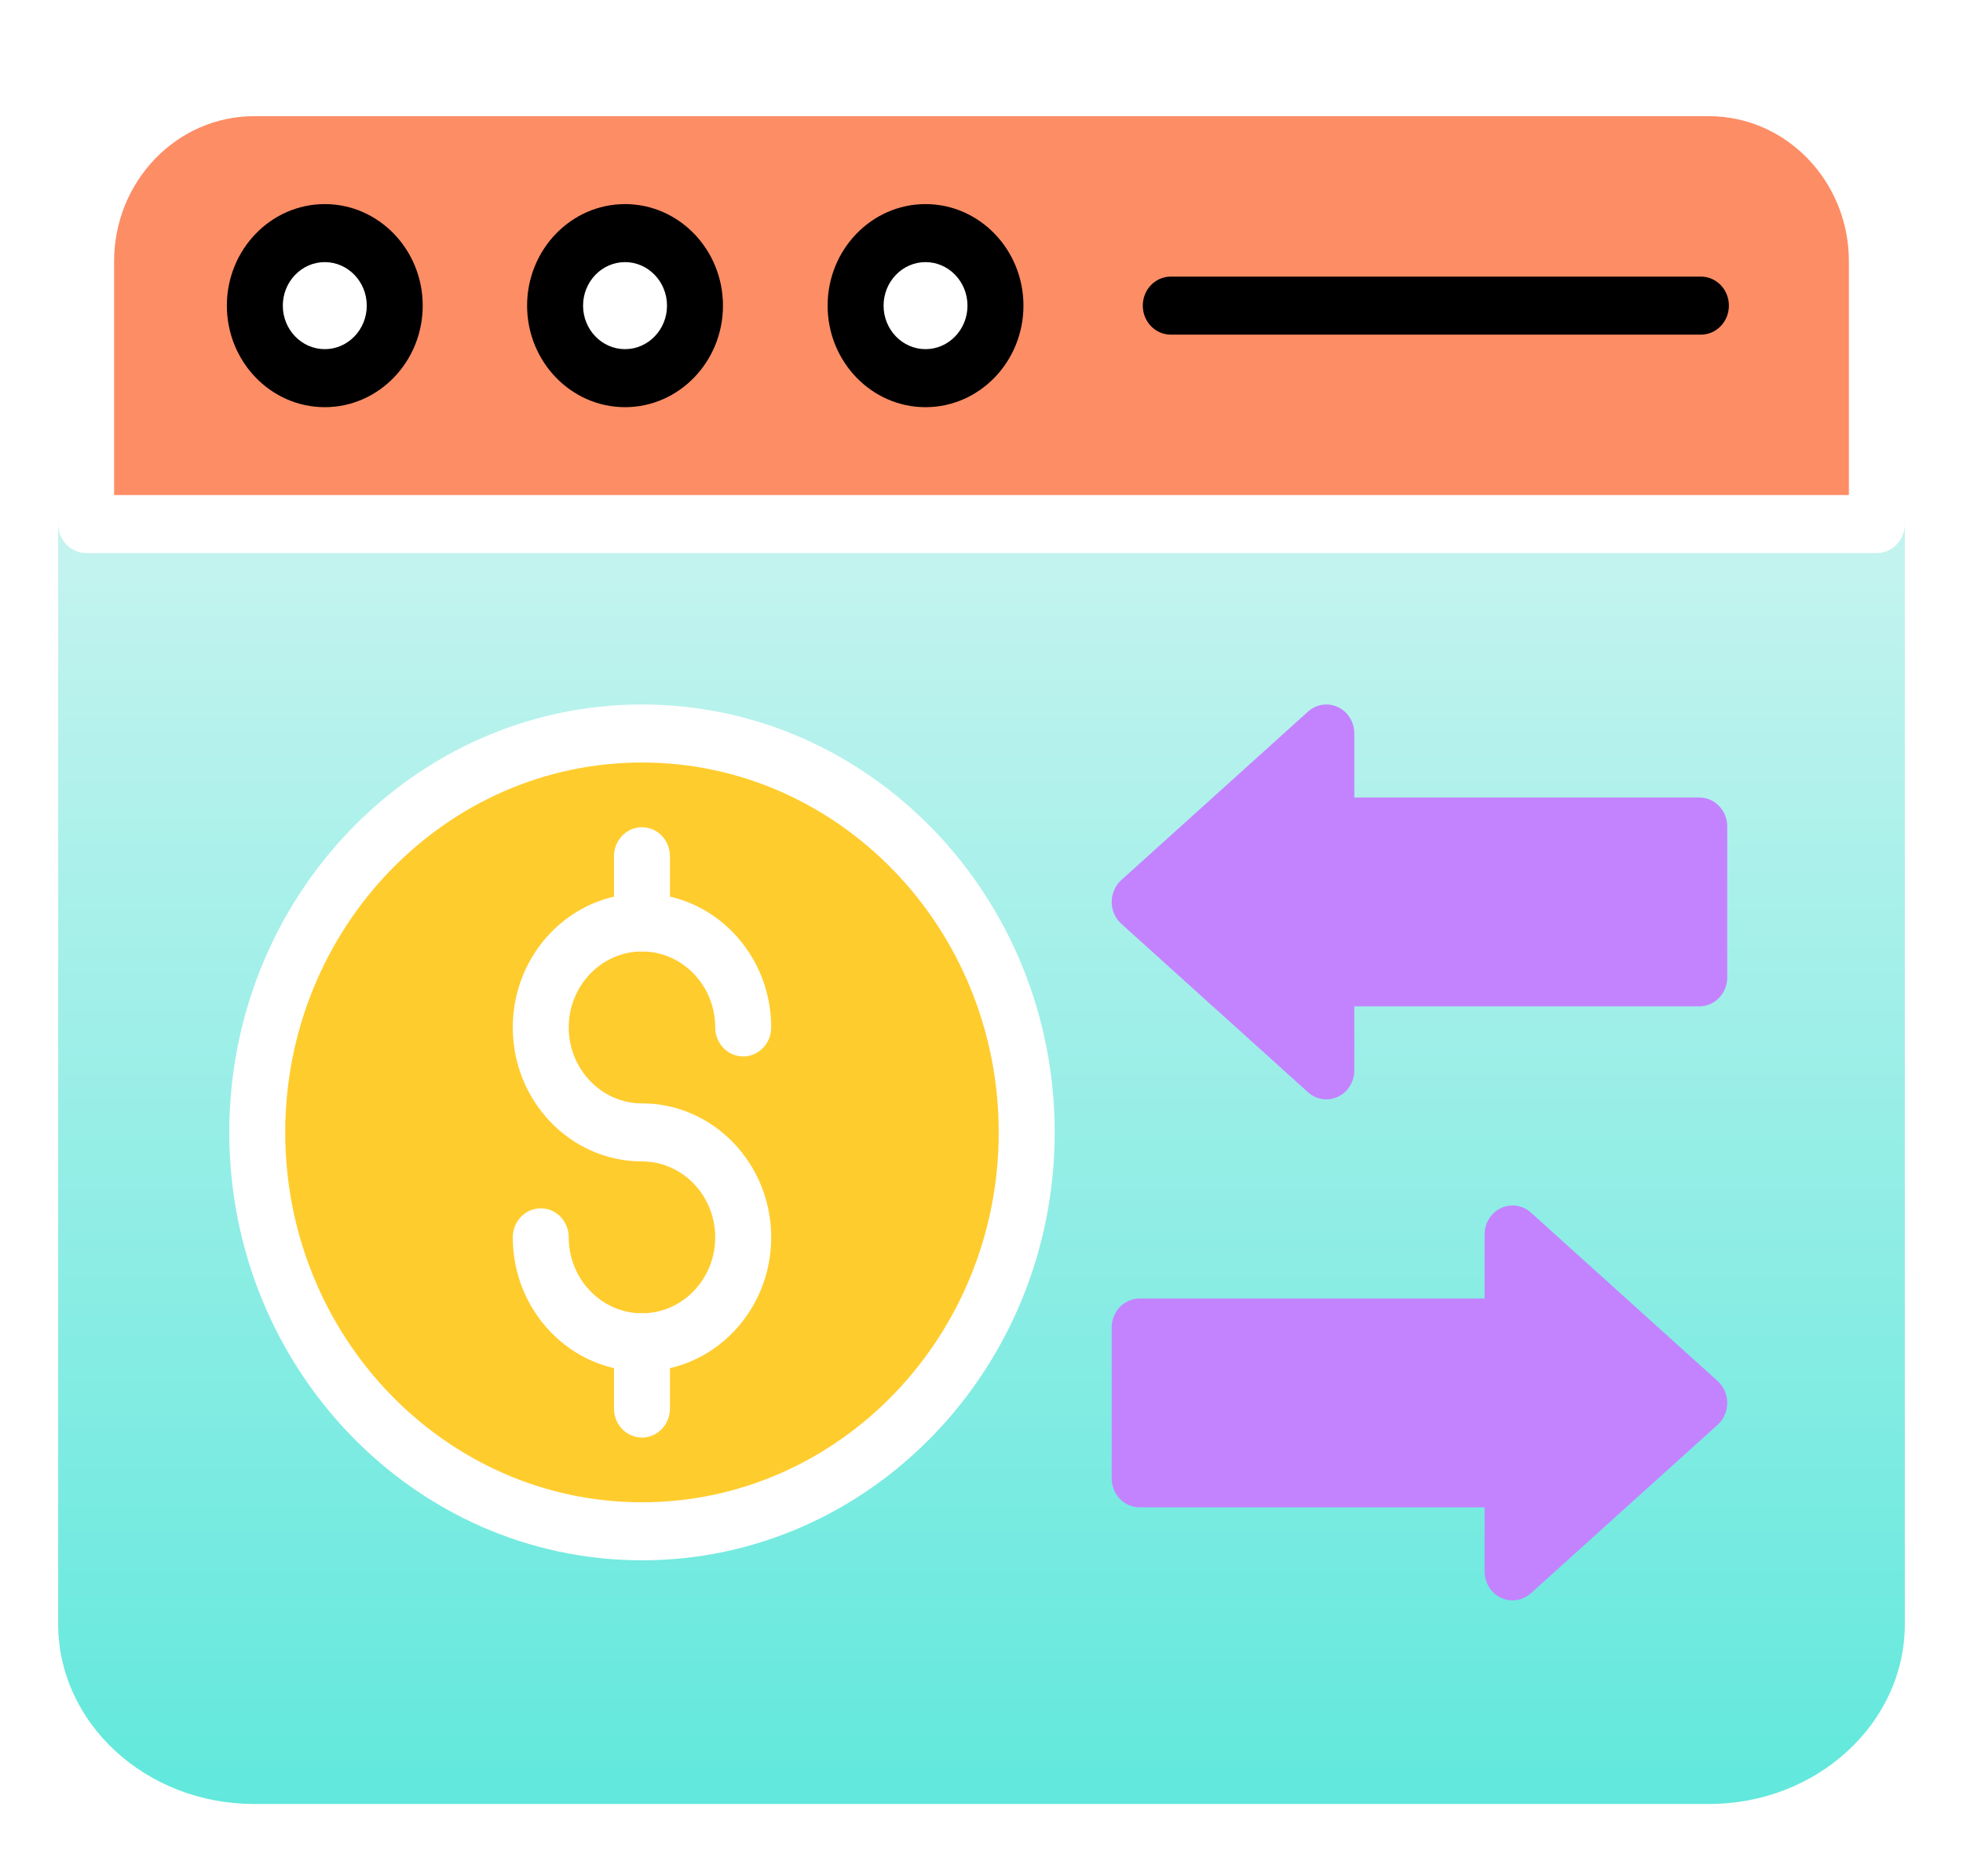 <svg width="135" height="129" viewBox="0 0 135 129" fill="none" xmlns="http://www.w3.org/2000/svg">
<g filter="url(#filter0_d_925_14029)">
<path d="M117.53 120.053H17.47C10.043 120.053 4 114.503 4 107.684V31.806C4 30.829 4.861 30.039 5.924 30.039H129.076C130.139 30.039 131 30.829 131 31.806V107.684C131 114.503 124.957 120.053 117.53 120.053Z" fill="url(#paint0_linear_925_14029)"/>
<path d="M117.529 1.996H17.469C11.1 1.996 5.924 7.363 5.924 13.966V32.041H129.074V13.966C129.074 7.363 123.898 1.996 117.529 1.996ZM22.337 22.006C19.682 22.006 17.527 19.771 17.527 17.018C17.527 14.265 19.682 12.031 22.337 12.031C24.993 12.031 27.148 14.265 27.148 17.018C27.148 19.771 24.993 22.006 22.337 22.006ZM42.984 22.006C40.329 22.006 38.174 19.771 38.174 17.018C38.174 14.265 40.329 12.031 42.984 12.031C45.64 12.031 47.795 14.265 47.795 17.018C47.795 19.771 45.64 22.006 42.984 22.006ZM63.651 22.006C60.995 22.006 58.84 19.771 58.84 17.018C58.84 14.265 60.995 12.031 63.651 12.031C66.306 12.031 68.461 14.265 68.461 17.018C68.461 19.771 66.306 22.006 63.651 22.006Z" fill="#FD8D65"/>
<path d="M129.076 34.03H5.924C4.861 34.03 4 33.137 4 32.035V13.965C4 6.266 10.043 0 17.47 0H117.53C124.957 0 131 6.266 131 13.965V32.035C131 33.137 130.139 34.03 129.076 34.03ZM7.848 30.04H127.152V13.965C127.152 8.465 122.835 3.99 117.53 3.99H17.47C12.165 3.99 7.848 8.465 7.848 13.965V30.04Z" fill="white"/>
<path d="M22.336 24C18.623 24 15.602 20.867 15.602 17.018C15.602 13.168 18.623 10.035 22.336 10.035C26.05 10.035 29.071 13.168 29.071 17.018C29.071 20.867 26.05 24 22.336 24ZM22.336 14.025C20.745 14.025 19.45 15.367 19.45 17.018C19.45 18.668 20.745 20.01 22.336 20.01C23.928 20.01 25.223 18.668 25.223 17.018C25.223 15.367 23.928 14.025 22.336 14.025Z" fill="black"/>
<path d="M42.985 24C39.272 24 36.25 20.867 36.25 17.018C36.25 13.168 39.272 10.035 42.985 10.035C46.698 10.035 49.72 13.168 49.72 17.018C49.72 20.867 46.698 24 42.985 24ZM42.985 14.025C41.393 14.025 40.099 15.367 40.099 17.018C40.099 18.668 41.393 20.01 42.985 20.01C44.577 20.01 45.871 18.668 45.871 17.018C45.871 15.367 44.577 14.025 42.985 14.025Z" fill="black"/>
<path d="M63.65 24C59.937 24 56.917 20.867 56.917 17.018C56.917 13.168 59.937 10.035 63.65 10.035C67.363 10.035 70.385 13.168 70.385 17.018C70.385 20.867 67.363 24 63.65 24ZM63.65 14.025C62.06 14.025 60.766 15.367 60.766 17.018C60.766 18.668 62.06 20.01 63.65 20.01C65.242 20.01 66.536 18.668 66.536 17.018C66.536 15.367 65.242 14.025 63.65 14.025Z" fill="black"/>
<path d="M116.976 19.012H80.517C79.453 19.012 78.593 18.119 78.593 17.017C78.593 15.914 79.453 15.021 80.517 15.021H116.976C118.04 15.021 118.9 15.914 118.9 17.017C118.9 18.119 118.04 19.012 116.976 19.012Z" fill="black"/>
<path d="M44.15 101.301C58.763 101.301 70.609 89.019 70.609 73.869C70.609 58.719 58.763 46.438 44.15 46.438C29.538 46.438 17.691 58.719 17.691 73.869C17.691 89.019 29.538 101.301 44.15 101.301Z" fill="#FFCC2E"/>
<path d="M44.15 103.297C28.501 103.297 15.768 90.096 15.768 73.871C15.768 57.647 28.501 44.445 44.15 44.445C59.8 44.445 72.533 57.647 72.533 73.871C72.533 90.096 59.8 103.297 44.15 103.297ZM44.15 48.435C30.622 48.435 19.616 59.846 19.616 73.871C19.616 87.897 30.622 99.307 44.15 99.307C57.678 99.307 68.684 87.897 68.684 73.871C68.684 59.846 57.678 48.435 44.15 48.435Z" fill="white"/>
<path d="M44.15 90.3C39.251 90.3 35.266 86.168 35.266 81.087C35.266 79.984 36.126 79.092 37.19 79.092C38.254 79.092 39.114 79.984 39.114 81.087C39.114 83.966 41.373 86.31 44.15 86.31C46.928 86.31 49.188 83.966 49.188 81.087C49.188 78.208 46.928 75.866 44.15 75.866C39.251 75.866 35.266 71.734 35.266 66.653C35.266 61.572 39.251 57.44 44.15 57.44C49.051 57.44 53.037 61.572 53.037 66.653C53.037 67.755 52.176 68.648 51.112 68.648C50.049 68.648 49.188 67.755 49.188 66.653C49.188 63.773 46.928 61.429 44.15 61.429C41.373 61.429 39.114 63.773 39.114 66.653C39.114 69.532 41.373 71.876 44.15 71.876C49.051 71.876 53.037 76.008 53.037 81.087C53.037 86.168 49.051 90.3 44.15 90.3Z" fill="white"/>
<path d="M44.15 61.43C43.086 61.43 42.226 60.537 42.226 59.435V54.88C42.226 53.777 43.086 52.885 44.15 52.885C45.213 52.885 46.074 53.777 46.074 54.88V59.435C46.074 60.537 45.213 61.43 44.15 61.43Z" fill="white"/>
<path d="M44.15 94.856C43.086 94.856 42.226 93.963 42.226 92.861V88.305C42.226 87.203 43.086 86.311 44.15 86.311C45.213 86.311 46.074 87.203 46.074 88.305V92.861C46.074 93.963 45.213 94.856 44.15 94.856Z" fill="white"/>
<path d="M91.216 46.44V52.836H116.862V63.209H91.216V69.605L78.377 58.022L91.216 46.44Z" fill="#C383FF"/>
<path d="M104.022 104.056V97.66H78.377V87.287H104.022V80.891L116.862 92.473L104.022 104.056Z" fill="#C383FF"/>
<path d="M91.216 71.6C90.761 71.6 90.31 71.432 89.953 71.109L77.115 59.526C76.694 59.148 76.453 58.599 76.453 58.022C76.453 57.446 76.694 56.896 77.115 56.518L89.953 44.936C90.522 44.422 91.332 44.301 92.012 44.624C92.7 44.948 93.14 45.659 93.14 46.44V50.841H116.862C117.926 50.841 118.786 51.733 118.786 52.836V63.209C118.786 64.311 117.926 65.204 116.862 65.204H93.14V69.605C93.14 70.386 92.7 71.097 92.012 71.42C91.759 71.541 91.486 71.6 91.216 71.6ZM81.309 58.022L89.291 65.225V63.209C89.291 62.106 90.152 61.214 91.216 61.214H114.938V54.831H91.216C90.152 54.831 89.291 53.939 89.291 52.836V50.82L81.309 58.022Z" fill="#C383FF"/>
<path d="M104.022 106.053C103.751 106.053 103.479 105.994 103.225 105.874C102.538 105.55 102.098 104.839 102.098 104.058V99.655H78.377C77.314 99.655 76.453 98.763 76.453 97.66V87.287C76.453 86.185 77.314 85.293 78.377 85.293H102.098V80.891C102.098 80.11 102.538 79.399 103.225 79.076C103.906 78.752 104.715 78.873 105.285 79.385L118.125 90.968C118.546 91.348 118.786 91.897 118.786 92.474C118.786 93.05 118.546 93.6 118.125 93.978L105.285 105.562C104.928 105.885 104.477 106.053 104.022 106.053ZM80.302 95.665H104.022C105.086 95.665 105.946 96.557 105.946 97.66V99.678L113.931 92.474L105.946 85.271V87.287C105.946 88.39 105.086 89.282 104.022 89.282H80.302V95.665Z" fill="#C383FF"/>
</g>
<defs>
<filter id="filter0_d_925_14029" x="0" y="0" width="135" height="128.053" filterUnits="userSpaceOnUse" color-interpolation-filters="sRGB">
<feFlood flood-opacity="0" result="BackgroundImageFix"/>
<feColorMatrix in="SourceAlpha" type="matrix" values="0 0 0 0 0 0 0 0 0 0 0 0 0 0 0 0 0 0 127 0" result="hardAlpha"/>
<feOffset dy="4"/>
<feGaussianBlur stdDeviation="2"/>
<feComposite in2="hardAlpha" operator="out"/>
<feColorMatrix type="matrix" values="0 0 0 0 0 0 0 0 0 0 0 0 0 0 0 0 0 0 0.25 0"/>
<feBlend mode="normal" in2="BackgroundImageFix" result="effect1_dropShadow_925_14029"/>
<feBlend mode="normal" in="SourceGraphic" in2="effect1_dropShadow_925_14029" result="shape"/>
</filter>
<linearGradient id="paint0_linear_925_14029" x1="69.549" y1="121.039" x2="69.549" y2="34.447" gradientUnits="userSpaceOnUse">
<stop stop-color="#60E8DC"/>
<stop offset="1" stop-color="#C3F3EF"/>
</linearGradient>
</defs>
</svg>
